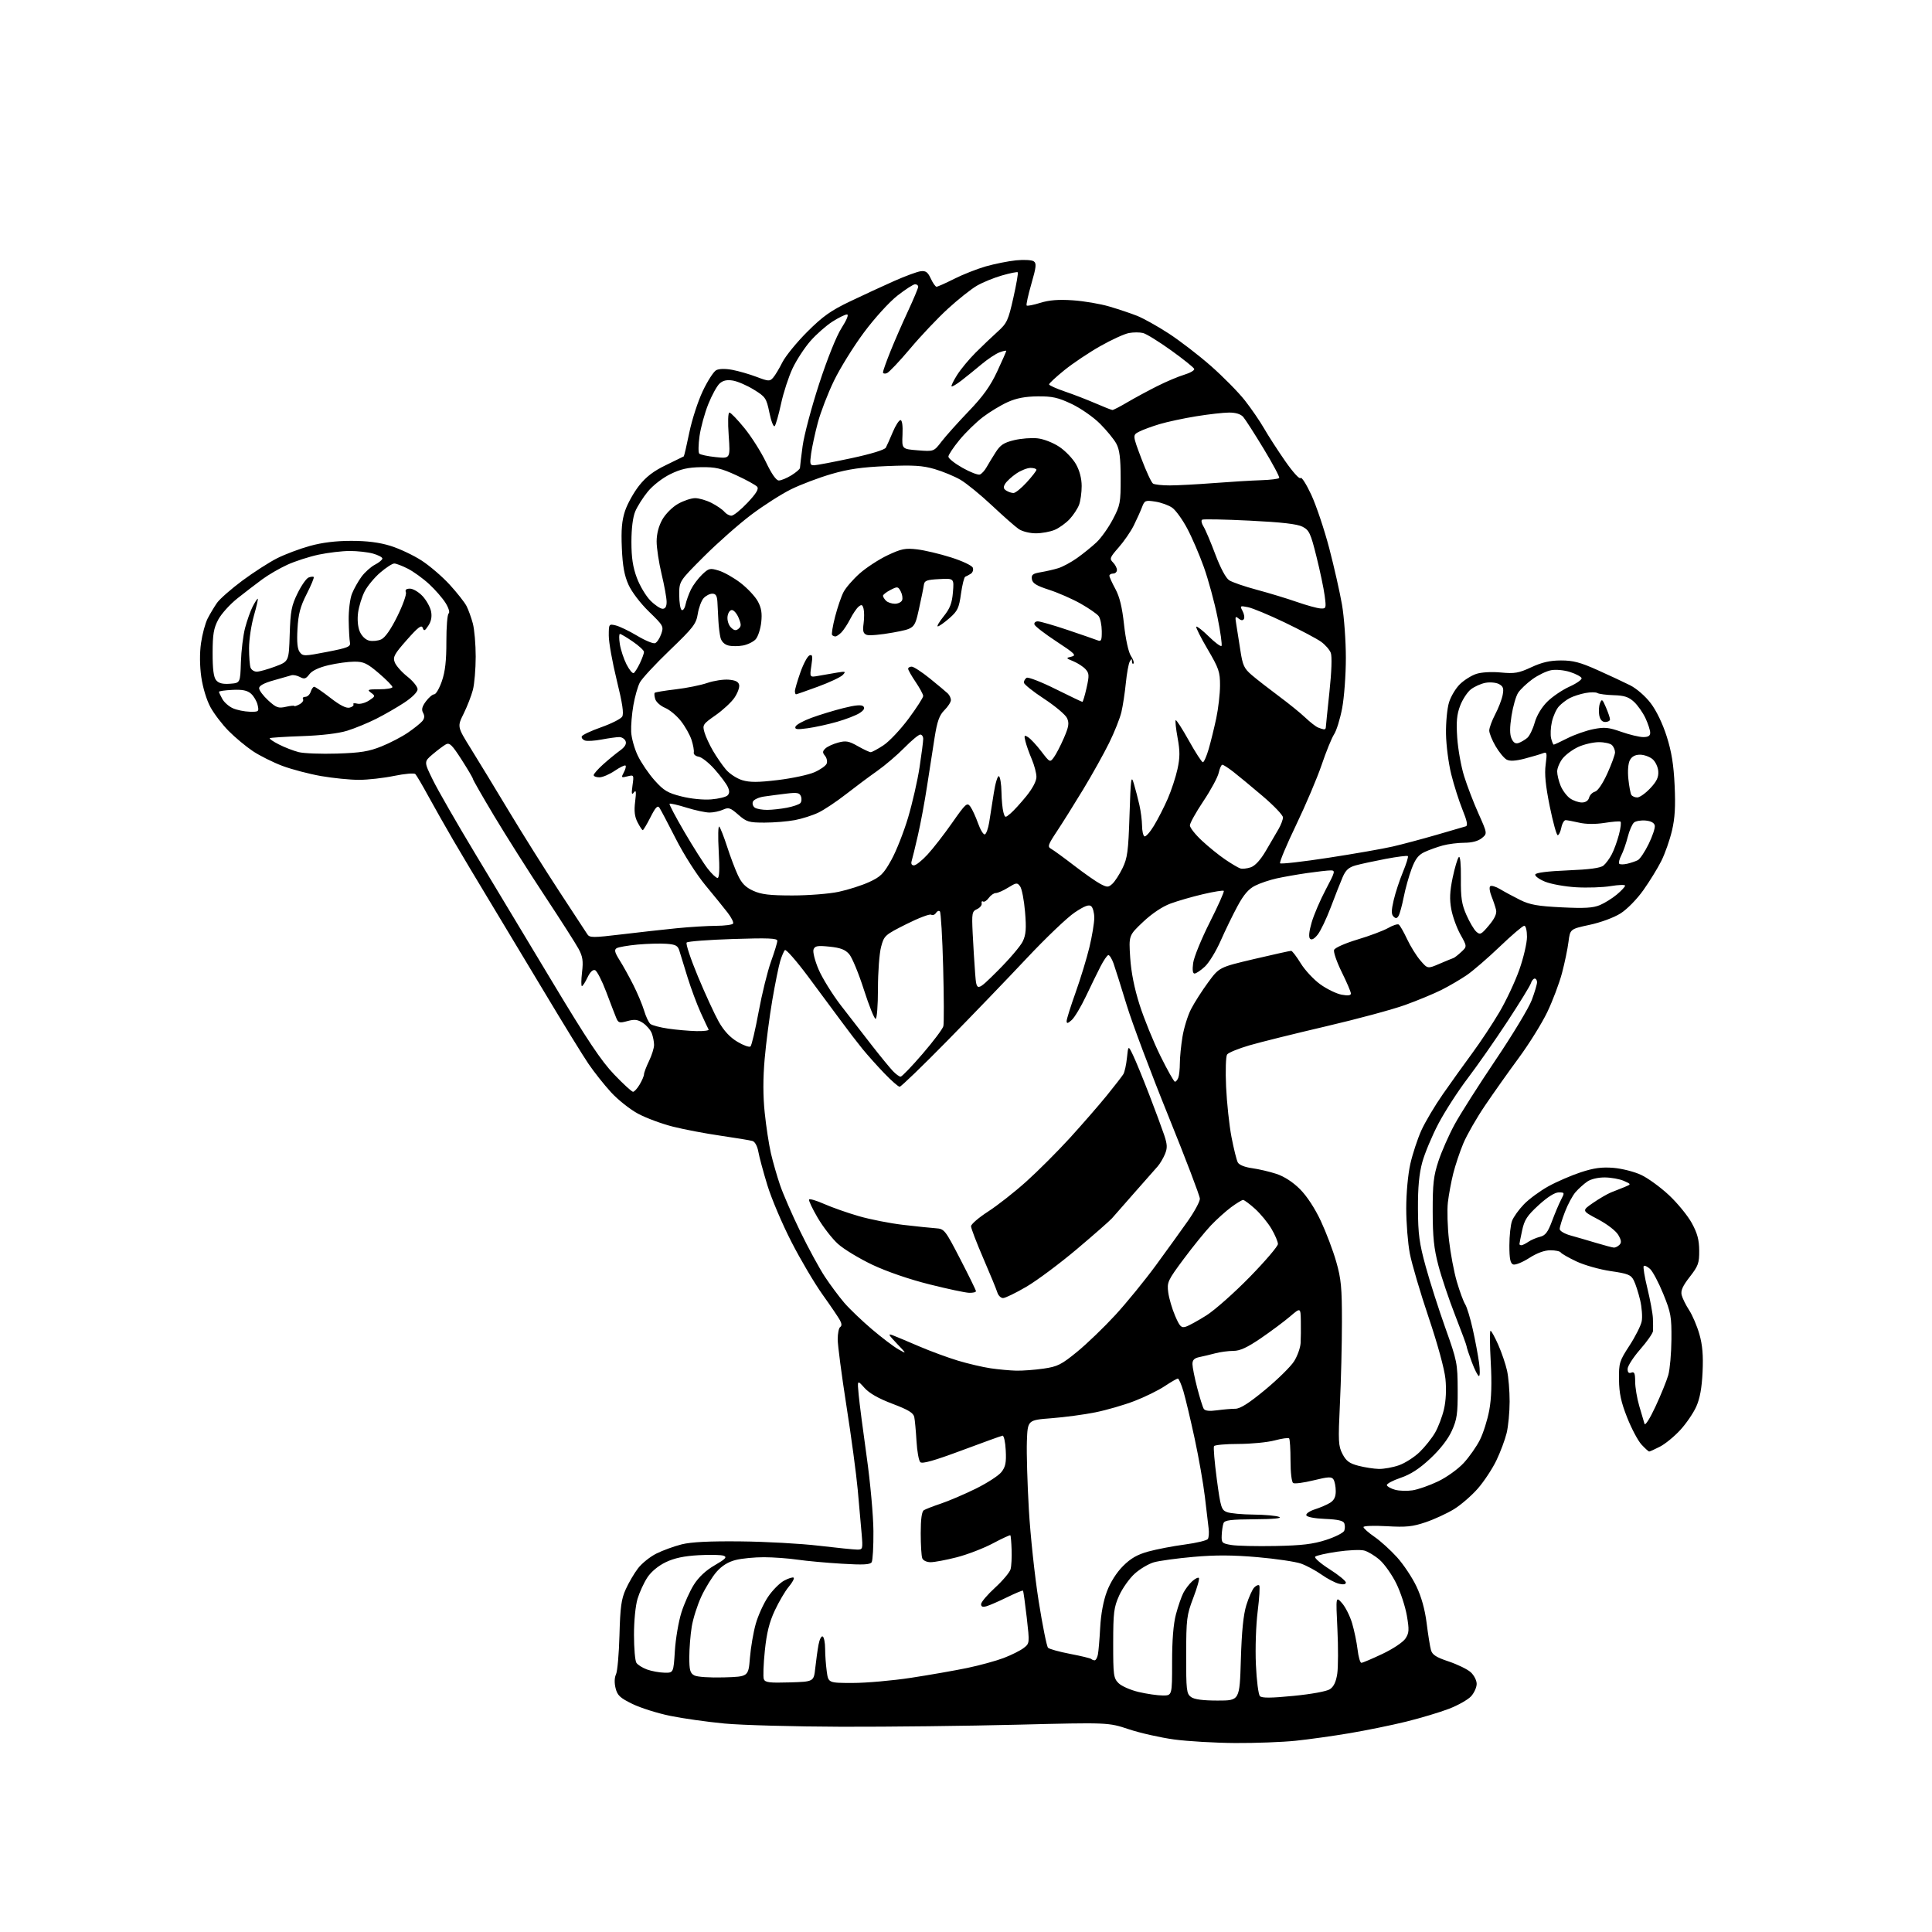<?xml version="1.0" encoding="UTF-8" standalone="no"?>
<svg 
  version="1.1" 
  xmlns="http://www.w3.org/2000/svg" 
  xmlns:xlink="http://www.w3.org/1999/xlink" 
  xmlns:svg="http://www.w3.org/2000/svg"
  xmlns:rdf="http://www.w3.org/1999/02/22-rdf-syntax-ns#"
  xmlns:cc="http://creativecommons.org/ns#"
  xmlns:dc="http://purl.org/dc/elements/1.1/"
  viewBox="0 0 768 768"
  width="768"
  height="768"
>
<style>svg {background-color: white; }</style>"
<path stroke="none" fill="black" fill-rule="evenodd" d="M491.00,692.88C483.02,692.83 472.08,692.19 466.68,691.46C461.28,690.72 453.19,688.90 448.71,687.40C440.55,684.69 440.55,684.69 404.53,685.59C384.71,686.09 353.20,686.46 334.50,686.41C315.80,686.35 294.88,685.78 288.00,685.13C281.12,684.48 271.41,683.11 266.41,682.08C261.40,681.06 254.66,678.93 251.43,677.36C246.47,674.95 245.42,673.96 244.70,671.07C244.18,668.97 244.25,666.85 244.87,665.57C245.43,664.43 246.05,657.42 246.25,650.00C246.54,638.88 246.98,635.66 248.74,631.77C249.91,629.16 252.10,625.42 253.61,623.45C255.11,621.47 258.40,618.83 260.92,617.57C263.44,616.31 267.98,614.66 271.00,613.90C274.81,612.96 282.03,612.59 294.50,612.73C304.40,612.83 318.35,613.60 325.50,614.45C332.65,615.29 339.53,615.99 340.78,615.99C342.96,616.00 343.03,615.75 342.52,609.75C342.23,606.31 341.52,598.40 340.96,592.18C340.39,585.95 338.37,570.92 336.46,558.78C334.56,546.63 333.00,534.77 333.00,532.41C333.00,530.05 333.45,527.84 334.00,527.50C334.66,527.09 334.63,526.19 333.91,524.84C333.31,523.72 330.20,519.13 327.00,514.65C323.80,510.17 318.21,500.71 314.59,493.64C310.96,486.57 306.66,476.44 305.04,471.14C303.42,465.84 301.80,459.83 301.44,457.78C301.06,455.62 300.10,453.86 299.15,453.57C298.24,453.29 292.55,452.35 286.50,451.47C280.45,450.60 271.90,448.97 267.50,447.86C263.10,446.75 256.89,444.45 253.70,442.75C250.51,441.05 245.64,437.20 242.88,434.18C240.12,431.16 236.09,426.07 233.92,422.87C231.74,419.68 223.96,407.03 216.63,394.78C209.29,382.53 199.34,365.98 194.51,358.00C189.68,350.02 183.24,339.23 180.19,334.00C177.14,328.77 172.69,320.91 170.29,316.52C167.90,312.13 165.56,308.16 165.10,307.70C164.64,307.24 160.85,307.57 156.67,308.43C152.50,309.29 146.20,310.00 142.67,310.00C139.15,310.00 132.39,309.32 127.65,308.50C122.91,307.67 115.99,305.85 112.27,304.46C108.55,303.06 103.25,300.42 100.50,298.58C97.75,296.74 93.42,293.13 90.88,290.56C88.34,287.99 85.08,283.73 83.65,281.09C82.13,278.30 80.61,273.30 80.02,269.15C79.38,264.65 79.34,259.64 79.91,255.63C80.41,252.13 81.59,247.74 82.54,245.88C83.49,244.02 85.18,241.21 86.28,239.63C87.39,238.06 91.93,234.08 96.36,230.79C100.79,227.51 106.99,223.52 110.13,221.93C113.27,220.35 119.13,218.14 123.15,217.03C128.04,215.67 133.49,215.00 139.62,215.00C145.94,215.00 150.79,215.62 155.22,216.99C158.75,218.08 164.31,220.70 167.57,222.81C170.83,224.92 175.88,229.26 178.79,232.45C181.69,235.63 184.68,239.42 185.43,240.87C186.18,242.32 187.31,245.44 187.95,247.81C188.59,250.18 189.10,256.14 189.10,261.05C189.09,265.97 188.59,271.90 187.98,274.24C187.37,276.58 185.72,280.83 184.31,283.68C181.74,288.87 181.74,288.87 187.22,297.68C190.23,302.53 197.03,313.70 202.32,322.50C207.61,331.30 216.56,345.56 222.22,354.20C227.87,362.83 232.95,370.58 233.50,371.42C234.39,372.78 235.82,372.78 247.00,371.44C253.88,370.61 263.77,369.51 269.00,368.99C274.23,368.47 281.29,368.04 284.69,368.03C288.10,368.01 291.12,367.61 291.41,367.14C291.71,366.67 290.72,364.69 289.22,362.76C287.72,360.82 283.74,355.91 280.37,351.85C276.92,347.68 271.81,339.67 268.67,333.48C265.60,327.44 262.66,321.87 262.14,321.10C261.41,320.02 260.57,320.91 258.58,324.85C257.14,327.68 255.76,330.00 255.51,330.00C255.26,330.00 254.33,328.60 253.45,326.90C252.27,324.62 252.01,322.42 252.48,318.65C252.97,314.69 252.85,313.85 251.98,315.00C251.09,316.17 250.97,315.55 251.43,312.23C252.02,308.02 251.99,307.96 249.41,308.61C246.95,309.23 246.86,309.13 247.97,307.05C248.63,305.83 248.94,304.60 248.66,304.33C248.38,304.05 246.44,304.99 244.35,306.41C242.25,307.83 239.52,309.00 238.27,309.00C237.02,309.00 236.00,308.60 236.00,308.12C236.00,307.63 237.69,305.72 239.75,303.86C241.81,302.01 244.81,299.55 246.41,298.39C248.38,296.97 249.12,295.76 248.69,294.64C248.35,293.74 247.21,293.00 246.17,293.00C245.13,293.00 241.97,293.44 239.15,293.97C236.33,294.51 233.32,294.68 232.47,294.35C231.61,294.02 231.07,293.29 231.26,292.73C231.45,292.16 234.91,290.53 238.96,289.10C243.01,287.67 246.77,285.77 247.32,284.88C248.05,283.71 247.44,279.63 245.16,270.36C243.42,263.27 242.00,255.33 242.00,252.71C242.00,248.04 242.04,247.97 244.75,248.61C246.26,248.97 250.10,250.82 253.28,252.72C256.47,254.63 259.67,255.96 260.41,255.67C261.15,255.39 262.24,253.75 262.84,252.03C263.89,249.02 263.72,248.70 258.00,243.16C254.59,239.85 251.12,235.30 249.84,232.45C248.19,228.78 247.50,225.00 247.19,217.85C246.88,210.54 247.19,206.95 248.47,203.08C249.41,200.26 251.92,195.76 254.04,193.06C256.84,189.52 259.79,187.26 264.71,184.89C268.44,183.09 271.64,181.53 271.81,181.42C271.97,181.31 272.96,177.07 274.00,171.99C275.04,166.91 277.45,159.47 279.36,155.46C281.26,151.45 283.66,147.72 284.68,147.17C285.83,146.55 288.28,146.50 291.09,147.02C293.60,147.49 297.95,148.75 300.77,149.82C305.51,151.62 306.01,151.64 307.33,150.13C308.12,149.24 309.78,146.47 311.02,144.00C312.27,141.53 316.71,136.08 320.89,131.90C327.10,125.71 330.25,123.47 338.00,119.77C343.23,117.27 351.10,113.63 355.50,111.68C359.90,109.73 364.62,107.99 366.00,107.82C367.99,107.57 368.81,108.16 370.00,110.73C370.82,112.50 371.85,113.97 372.28,113.98C372.71,113.99 375.86,112.59 379.28,110.86C382.70,109.13 388.37,106.90 391.87,105.89C395.38,104.89 400.78,103.81 403.87,103.49C406.97,103.17 410.13,103.34 410.90,103.86C412.09,104.66 411.94,106.07 409.97,112.89C408.69,117.33 407.85,121.18 408.11,121.45C408.38,121.71 410.82,121.23 413.55,120.38C417.09,119.28 420.77,118.99 426.50,119.38C430.90,119.68 437.43,120.79 441.00,121.85C444.57,122.90 449.52,124.56 452.00,125.54C454.48,126.52 460.10,129.65 464.50,132.51C468.90,135.36 476.48,141.19 481.34,145.46C486.20,149.74 492.28,155.90 494.84,159.16C497.40,162.42 500.85,167.44 502.50,170.32C504.15,173.20 507.93,179.05 510.91,183.33C513.95,187.70 516.61,190.63 516.99,190.02C517.36,189.43 519.28,192.44 521.27,196.72C523.25,201.00 526.46,210.57 528.41,218.00C530.35,225.43 532.62,235.50 533.47,240.38C534.31,245.27 535.00,254.79 535.00,261.54C535.00,268.30 534.33,277.30 533.52,281.56C532.71,285.81 531.27,290.46 530.32,291.89C529.38,293.33 527.16,298.77 525.39,304.00C523.62,309.23 519.03,320.02 515.20,328.00C511.36,335.98 508.51,342.80 508.86,343.17C509.21,343.53 517.88,342.55 528.12,340.97C538.35,339.40 549.83,337.39 553.62,336.51C557.40,335.64 565.23,333.55 571.00,331.88C576.77,330.21 582.04,328.68 582.70,328.47C583.55,328.21 583.16,326.27 581.37,321.88C579.99,318.47 577.97,312.14 576.90,307.83C575.82,303.52 574.88,296.28 574.81,291.74C574.73,287.21 575.27,281.56 576.01,279.20C576.74,276.83 578.69,273.58 580.34,271.97C581.99,270.36 584.90,268.53 586.83,267.89C588.89,267.21 592.89,266.98 596.63,267.33C602.10,267.84 603.70,267.57 608.72,265.24C612.94,263.28 616.11,262.55 620.50,262.54C625.31,262.53 628.19,263.29 635.00,266.34C639.67,268.43 645.52,271.16 648.00,272.41C650.58,273.71 654.08,276.76 656.19,279.54C658.43,282.47 660.93,287.66 662.52,292.67C664.47,298.76 665.30,303.93 665.69,312.23C666.08,320.60 665.81,325.24 664.62,330.26C663.74,333.98 661.84,339.38 660.39,342.26C658.95,345.14 655.74,350.36 653.26,353.85C650.71,357.45 646.79,361.45 644.20,363.09C641.58,364.75 636.34,366.69 631.89,367.64C624.15,369.31 624.15,369.31 623.50,374.40C623.15,377.21 621.98,382.82 620.90,386.88C619.82,390.93 617.18,397.91 615.04,402.38C612.89,406.84 607.81,415.00 603.76,420.50C599.70,426.00 593.65,434.55 590.30,439.50C586.95,444.45 583.08,451.20 581.70,454.50C580.31,457.80 578.51,463.20 577.68,466.50C576.86,469.80 575.90,474.98 575.55,478.00C575.21,481.02 575.40,487.77 576.00,493.00C576.59,498.23 577.99,505.65 579.12,509.50C580.25,513.35 581.74,517.40 582.44,518.50C583.13,519.60 584.49,524.08 585.46,528.46C586.44,532.83 587.55,538.80 587.95,541.71C588.34,544.62 588.32,547.00 587.90,547.00C587.49,547.00 586.21,544.51 585.07,541.46C583.93,538.42 583.00,535.60 583.00,535.20C583.00,534.81 580.98,529.33 578.51,523.03C576.04,516.73 573.01,507.73 571.78,503.04C570.01,496.32 569.53,491.73 569.52,481.50C569.50,470.55 569.87,467.40 571.82,461.50C573.10,457.65 575.98,451.12 578.22,447.00C580.46,442.88 587.81,431.32 594.55,421.32C601.29,411.32 607.75,400.62 608.90,397.53C610.06,394.45 611.00,391.27 611.00,390.46C611.00,389.66 610.58,389.00 610.07,389.00C609.55,389.00 608.87,389.85 608.54,390.89C608.21,391.92 603.99,398.79 599.16,406.14C594.33,413.49 587.24,423.64 583.40,428.69C579.56,433.75 574.33,441.85 571.79,446.69C569.24,451.54 566.36,458.43 565.38,462.00C564.12,466.63 563.62,471.96 563.66,480.50C563.71,490.65 564.19,494.20 566.75,503.50C568.41,509.55 571.94,520.58 574.59,528.00C579.21,540.96 579.41,541.94 579.45,552.50C579.49,562.00 579.18,564.22 577.13,568.75C575.62,572.09 572.51,576.10 568.59,579.77C564.21,583.87 560.78,586.09 556.70,587.48C553.55,588.55 551.12,589.87 551.30,590.41C551.48,590.95 552.95,591.76 554.57,592.21C556.18,592.66 559.30,592.76 561.50,592.43C563.70,592.09 568.27,590.50 571.66,588.87C575.09,587.23 579.60,583.99 581.85,581.55C584.06,579.15 586.97,575.00 588.30,572.34C589.63,569.68 591.30,564.40 592.00,560.62C592.88,555.88 593.06,549.88 592.59,541.37C592.21,534.56 592.17,529.00 592.51,529.00C592.84,529.00 594.21,531.49 595.56,534.54C596.91,537.58 598.48,542.20 599.06,544.79C599.65,547.38 600.11,552.93 600.10,557.13C600.10,561.33 599.56,566.96 598.92,569.63C598.27,572.31 596.43,577.23 594.82,580.58C593.21,583.92 589.89,588.94 587.44,591.74C584.99,594.54 580.74,598.22 578.00,599.91C575.26,601.59 570.20,603.93 566.75,605.10C561.51,606.88 559.00,607.14 551.25,606.69C546.16,606.40 542.00,606.55 542.00,607.03C542.00,607.51 543.97,609.26 546.37,610.91C548.77,612.56 552.82,616.24 555.37,619.07C557.92,621.90 561.37,627.08 563.03,630.57C565.03,634.75 566.42,639.75 567.11,645.21C567.68,649.77 568.45,654.59 568.83,655.92C569.35,657.80 570.90,658.80 575.85,660.45C579.34,661.62 583.28,663.53 584.60,664.71C585.93,665.90 587.00,667.97 587.00,669.37C587.00,670.75 585.99,672.99 584.75,674.33C583.51,675.67 579.58,677.89 576.00,679.27C572.42,680.65 564.77,682.94 559.00,684.37C553.23,685.79 543.10,687.86 536.50,688.97C529.90,690.09 520.23,691.44 515.00,691.98C509.77,692.52 498.98,692.93 491.00,692.88zM484.07,676.00C492.77,676.00 492.77,676.00 493.26,659.75C493.60,648.41 494.26,641.84 495.46,638.00C496.40,634.98 497.80,631.85 498.56,631.06C499.33,630.27 500.23,629.89 500.56,630.23C500.89,630.56 500.62,635.19 499.95,640.51C499.26,645.94 498.95,655.22 499.24,661.67C499.51,667.98 500.24,673.64 500.84,674.24C501.64,675.04 505.28,675.02 514.19,674.14C521.29,673.45 527.37,672.34 528.65,671.49C530.18,670.49 531.09,668.58 531.58,665.34C531.96,662.76 531.99,654.76 531.64,647.57C531.00,634.50 531.00,634.50 533.47,637.27C534.82,638.79 536.63,642.39 537.49,645.27C538.34,648.14 539.32,652.86 539.66,655.75C540.00,658.64 540.68,661.00 541.17,661.00C541.66,661.00 545.42,659.40 549.54,657.45C553.74,655.46 557.75,652.78 558.69,651.34C560.15,649.12 560.22,647.92 559.25,642.25C558.63,638.65 556.74,632.88 555.04,629.44C553.35,625.99 550.38,621.79 548.46,620.10C546.54,618.41 543.74,616.72 542.24,616.35C540.74,615.97 535.94,616.18 531.57,616.82C527.20,617.46 523.25,618.35 522.80,618.80C522.35,619.25 524.91,621.49 528.49,623.77C532.07,626.05 535.00,628.44 535.00,629.07C535.00,629.81 534.04,629.99 532.25,629.56C530.74,629.19 527.61,627.56 525.30,625.92C522.99,624.28 519.32,622.32 517.15,621.55C514.98,620.79 507.17,619.63 499.80,618.99C490.01,618.14 483.18,618.11 474.45,618.88C467.88,619.46 460.78,620.43 458.68,621.04C456.58,621.64 453.14,623.68 451.05,625.57C448.95,627.47 446.18,631.38 444.88,634.26C442.78,638.94 442.52,640.97 442.51,653.22C442.50,665.90 442.66,667.10 444.63,669.07C445.80,670.25 449.40,671.83 452.63,672.59C455.86,673.35 460.17,673.98 462.22,673.98C465.93,674.00 465.93,674.00 465.93,660.75C465.92,651.99 466.44,645.53 467.46,641.70C468.31,638.51 469.63,634.68 470.40,633.20C471.17,631.71 472.74,629.64 473.90,628.59C475.06,627.54 476.27,626.94 476.58,627.25C476.90,627.57 475.89,631.13 474.35,635.16C471.73,642.03 471.55,643.48 471.52,657.83C471.50,671.87 471.66,673.28 473.44,674.58C474.76,675.55 478.15,676.00 484.07,676.00zM313.87,668.78C323.50,668.50 323.50,668.50 324.09,663.00C324.42,659.98 325.00,655.80 325.39,653.72C325.78,651.64 326.53,650.21 327.05,650.53C327.57,650.85 328.00,653.05 328.00,655.42C328.00,657.79 328.29,661.81 328.64,664.36C329.27,669.00 329.27,669.00 338.99,669.00C344.34,669.00 354.74,668.08 362.10,666.96C369.47,665.83 379.55,664.07 384.50,663.04C389.45,662.01 395.98,660.22 399.00,659.07C402.02,657.92 405.58,656.14 406.91,655.12C409.31,653.26 409.31,653.26 408.14,642.94C407.49,637.27 406.82,632.49 406.65,632.31C406.47,632.14 403.67,633.30 400.41,634.90C397.16,636.49 393.49,638.10 392.25,638.47C390.64,638.95 390.00,638.72 390.00,637.67C390.00,636.86 392.50,633.92 395.55,631.13C398.61,628.33 401.38,625.03 401.72,623.78C402.06,622.52 402.24,619.05 402.13,616.05C402.03,613.05 401.80,610.46 401.63,610.30C401.46,610.13 398.31,611.59 394.62,613.55C390.93,615.50 384.49,617.98 380.30,619.05C376.11,620.12 371.45,621.00 369.95,621.00C368.38,621.00 366.96,620.33 366.61,619.42C366.27,618.55 366.00,614.07 366.00,609.48C366.00,603.88 366.41,600.86 367.25,600.33C367.94,599.90 370.98,598.72 374.00,597.71C377.02,596.71 383.22,594.06 387.77,591.83C392.31,589.60 396.95,586.61 398.07,585.18C399.71,583.10 400.05,581.42 399.80,576.55C399.64,573.21 399.05,570.59 398.50,570.70C397.95,570.81 390.61,573.46 382.20,576.60C371.27,580.67 366.59,581.99 365.82,581.22C365.23,580.63 364.55,576.85 364.32,572.82C364.08,568.79 363.69,564.52 363.44,563.32C363.10,561.64 361.11,560.43 354.75,558.02C349.23,555.94 345.55,553.84 343.64,551.70C340.77,548.50 340.77,548.50 341.34,554.50C341.65,557.80 343.08,568.83 344.51,579.00C345.95,589.17 347.16,602.50 347.20,608.62C347.25,614.73 346.93,620.30 346.50,621.00C345.90,621.98 343.10,622.12 334.61,621.60C328.50,621.24 320.57,620.51 317.00,619.99C313.43,619.47 307.44,619.03 303.69,619.02C299.95,619.01 294.89,619.50 292.44,620.12C289.45,620.87 286.97,622.41 284.85,624.82C283.12,626.79 280.41,631.18 278.82,634.57C277.24,637.95 275.51,643.38 274.98,646.61C274.45,649.85 274.01,655.30 274.01,658.71C274.00,663.91 274.33,665.11 276.00,666.00C277.15,666.62 282.15,666.95 287.75,666.79C297.50,666.50 297.50,666.50 298.11,658.98C298.45,654.85 299.49,648.77 300.43,645.48C301.36,642.19 303.55,637.38 305.30,634.78C307.04,632.19 309.92,629.28 311.69,628.33C313.47,627.37 315.18,626.85 315.50,627.17C315.82,627.49 314.94,629.11 313.53,630.78C312.13,632.44 309.65,636.67 308.01,640.16C305.81,644.86 304.77,649.06 304.03,656.21C303.48,661.54 303.30,666.61 303.63,667.49C304.14,668.81 305.83,669.02 313.87,668.78zM264.11,664.92C267.72,665.00 267.72,665.00 268.27,656.25C268.57,651.44 269.74,644.58 270.87,641.00C272.00,637.42 274.24,632.43 275.85,629.90C277.75,626.90 280.63,624.22 284.12,622.21C288.39,619.74 289.11,618.98 287.69,618.44C286.72,618.06 282.22,617.96 277.71,618.22C271.94,618.54 268.07,619.36 264.66,620.99C261.70,622.41 258.87,624.75 257.35,627.05C255.98,629.12 254.22,632.95 253.43,635.56C252.61,638.28 252.01,644.42 252.02,649.91C252.02,655.18 252.45,660.17 252.97,660.98C253.48,661.79 255.39,662.99 257.20,663.65C259.02,664.31 262.13,664.88 264.11,664.92zM435.15,660.00C435.60,660.00 436.17,658.99 436.42,657.75C436.68,656.51 437.09,651.67 437.34,647.00C437.63,641.60 438.61,636.34 440.03,632.59C441.40,628.97 443.86,625.08 446.41,622.54C449.49,619.45 452.10,617.96 456.53,616.74C459.81,615.84 466.32,614.59 470.99,613.97C475.66,613.35 479.78,612.35 480.15,611.76C480.52,611.16 480.66,609.28 480.45,607.59C480.25,605.89 479.58,600.23 478.96,595.00C478.34,589.77 476.51,579.33 474.88,571.79C473.25,564.25 471.24,555.81 470.42,553.04C469.60,550.27 468.60,548.00 468.21,548.00C467.82,548.01 465.48,549.36 463.00,551.01C460.52,552.67 455.12,555.32 451.00,556.91C446.88,558.50 439.88,560.53 435.46,561.42C431.04,562.32 423.16,563.37 417.96,563.77C408.50,564.50 408.50,564.50 408.20,573.00C408.04,577.67 408.39,589.87 408.99,600.10C409.58,610.32 411.33,626.65 412.87,636.38C414.41,646.11 416.09,654.49 416.61,655.01C417.12,655.52 421.09,656.62 425.42,657.45C429.75,658.28 433.53,659.19 433.81,659.48C434.10,659.77 434.70,660.00 435.15,660.00zM507.00,614.56C517.56,614.35 521.95,613.82 527.15,612.14C530.80,610.95 534.05,609.31 534.36,608.49C534.68,607.67 534.69,606.34 534.38,605.54C533.98,604.50 531.82,604.00 526.74,603.79C522.51,603.62 519.51,603.03 519.28,602.34C519.07,601.71 520.61,600.65 522.70,599.98C524.79,599.32 527.51,598.14 528.75,597.37C530.33,596.37 531.00,595.00 530.98,592.73C530.98,590.95 530.57,588.88 530.09,588.12C529.35,586.95 528.12,587.00 522.16,588.46C518.29,589.41 514.64,589.89 514.06,589.53C513.45,589.16 513.00,585.34 513.00,580.61C513.00,576.06 512.75,572.08 512.44,571.77C512.13,571.46 509.54,571.83 506.69,572.59C503.84,573.35 497.36,573.98 492.31,573.99C487.25,573.99 482.88,574.39 482.59,574.86C482.30,575.33 482.80,581.22 483.69,587.94C485.20,599.23 485.52,600.25 487.73,601.09C489.05,601.59 493.81,602.03 498.32,602.07C502.82,602.11 507.40,602.53 508.50,603.00C509.78,603.55 506.23,603.88 498.72,603.93C489.27,603.99 486.82,604.29 486.37,605.48C486.05,606.30 485.73,608.44 485.65,610.23C485.51,613.30 485.74,613.54 489.50,614.16C491.70,614.53 499.57,614.70 507.00,614.56zM548.12,583.92C550.12,583.96 553.72,583.31 556.12,582.46C558.53,581.61 562.22,579.25 564.33,577.21C566.44,575.17 569.20,571.70 570.47,569.50C571.74,567.30 573.33,563.09 574.01,560.14C574.79,556.80 575.00,552.27 574.59,548.14C574.19,544.19 571.47,534.25 567.89,523.65C564.58,513.83 561.22,502.43 560.43,498.31C559.64,494.19 559.00,486.11 559.00,480.36C559.00,474.34 559.69,466.84 560.62,462.70C561.51,458.74 563.48,452.76 564.98,449.41C566.49,446.06 570.36,439.54 573.59,434.91C576.81,430.29 582.08,422.94 585.29,418.58C588.50,414.23 593.33,406.93 596.02,402.37C598.71,397.81 602.28,390.21 603.96,385.46C605.63,380.72 607.00,374.85 607.00,372.42C607.00,369.92 606.53,368.00 605.92,368.00C605.32,368.00 600.94,371.74 596.17,376.31C591.40,380.87 585.48,385.99 583.00,387.67C580.52,389.35 576.06,391.97 573.07,393.47C570.08,394.98 563.56,397.69 558.57,399.49C553.58,401.29 539.42,405.11 527.10,407.98C514.78,410.86 501.10,414.25 496.70,415.53C492.31,416.81 488.30,418.45 487.79,419.18C487.28,419.91 487.10,425.66 487.39,432.00C487.68,438.32 488.64,447.31 489.53,451.96C490.43,456.62 491.55,461.17 492.04,462.07C492.57,463.07 494.80,463.97 497.71,464.37C500.34,464.73 504.71,465.75 507.41,466.64C510.50,467.66 513.97,469.91 516.76,472.71C519.48,475.42 522.69,480.32 525.04,485.34C527.15,489.85 529.91,497.13 531.16,501.52C533.12,508.34 533.45,511.82 533.44,525.50C533.44,534.30 533.08,548.92 532.64,558.00C531.92,572.98 532.01,574.82 533.67,578.00C535.12,580.78 536.42,581.74 540.00,582.67C542.48,583.31 546.13,583.88 548.12,583.92zM655.58,577.00C655.31,577.00 653.93,575.76 652.53,574.25C651.13,572.74 648.56,567.90 646.82,563.50C644.39,557.35 643.64,553.88 643.58,548.46C643.50,541.81 643.73,541.05 647.73,534.91C650.06,531.34 652.25,526.99 652.60,525.26C652.94,523.53 652.67,519.73 651.98,516.81C651.29,513.89 650.16,510.36 649.45,508.97C648.34,506.76 647.15,506.28 640.24,505.28C635.88,504.64 629.76,502.91 626.64,501.43C623.52,499.96 620.72,498.35 620.42,497.87C620.13,497.39 618.26,497.00 616.28,497.00C613.95,497.00 610.96,498.10 607.83,500.11C605.17,501.81 602.32,502.95 601.50,502.64C600.37,502.20 600.00,500.36 600.00,495.10C600.00,491.27 600.48,486.86 601.06,485.32C601.64,483.77 603.78,480.79 605.81,478.70C607.84,476.61 612.20,473.40 615.50,471.58C618.80,469.75 624.60,467.25 628.38,466.00C633.63,464.28 636.72,463.87 641.38,464.24C644.75,464.52 649.71,465.78 652.41,467.06C655.12,468.33 660.09,471.96 663.47,475.12C666.84,478.28 670.91,483.26 672.51,486.18C674.72,490.21 675.43,492.86 675.46,497.10C675.50,502.09 675.09,503.23 671.70,507.58C668.87,511.21 668.05,513.06 668.49,514.81C668.81,516.10 670.15,518.81 671.47,520.83C672.78,522.85 674.62,527.15 675.54,530.39C676.76,534.67 677.11,538.79 676.80,545.39C676.50,551.76 675.74,555.91 674.28,559.18C673.12,561.75 670.25,565.95 667.88,568.51C665.52,571.07 661.90,574.03 659.83,575.08C657.77,576.14 655.85,577.00 655.58,577.00zM658.09,559.11C660.24,554.50 662.52,548.87 663.17,546.61C663.81,544.35 664.37,538.00 664.42,532.50C664.49,523.37 664.21,521.79 661.17,514.33C659.34,509.84 656.98,505.38 655.92,504.42C654.86,503.46 653.73,502.94 653.41,503.26C653.09,503.58 653.75,507.59 654.87,512.17C655.99,516.75 656.97,522.08 657.05,524.00C657.13,525.92 657.16,528.22 657.10,529.09C657.05,529.97 654.75,533.26 652.00,536.40C649.25,539.55 647.00,543.04 647.00,544.17C647.00,545.58 647.47,546.03 648.50,545.64C649.68,545.18 650.00,545.93 650.00,549.19C650.00,551.47 650.73,555.84 651.63,558.91C652.52,561.99 653.47,565.17 653.72,566.00C653.99,566.85 655.89,563.85 658.09,559.11zM483.77,560.62C486.25,560.28 489.52,560.00 491.04,560.00C493.01,560.00 496.43,557.83 502.92,552.46C507.92,548.32 513.10,543.22 514.42,541.13C515.74,539.04 516.90,535.79 517.01,533.91C517.12,532.04 517.16,528.08 517.10,525.12C517.00,519.74 517.00,519.74 512.75,523.37C510.41,525.36 505.20,529.24 501.17,532.00C495.76,535.68 492.90,537.00 490.28,537.00C488.33,537.00 485.10,537.43 483.12,537.95C481.13,538.48 478.26,539.16 476.75,539.47C474.73,539.89 474.00,540.63 474.02,542.27C474.03,543.50 474.87,547.71 475.89,551.64C476.91,555.56 478.08,559.33 478.50,560.01C479.02,560.84 480.70,561.04 483.77,560.62zM404.00,544.86C406.48,544.91 411.34,544.55 414.81,544.05C420.40,543.24 421.90,542.49 428.18,537.35C432.07,534.17 438.91,527.58 443.38,522.72C447.85,517.86 455.10,508.96 459.50,502.96C463.90,496.95 469.64,488.99 472.25,485.28C474.86,481.56 476.99,477.61 476.97,476.51C476.96,475.40 471.29,460.55 464.39,443.50C457.48,426.45 450.04,406.65 447.86,399.50C445.68,392.35 443.34,384.93 442.66,383.00C441.97,381.07 441.03,379.58 440.56,379.67C440.09,379.76 438.70,381.79 437.48,384.17C436.25,386.55 433.64,391.90 431.67,396.06C429.69,400.22 427.16,404.45 426.04,405.46C424.50,406.86 424.00,406.97 424.00,405.90C424.00,405.13 425.61,400.00 427.58,394.50C429.54,389.00 432.01,380.90 433.07,376.50C434.12,372.10 434.99,366.87 434.99,364.87C435.00,362.88 434.44,360.78 433.75,360.22C432.85,359.47 431.02,360.17 427.19,362.74C424.27,364.69 415.72,372.85 408.19,380.87C400.66,388.89 386.43,403.68 376.56,413.73C366.69,423.78 358.17,432.00 357.63,432.00C357.10,432.00 354.37,429.62 351.58,426.71C348.78,423.81 344.85,419.41 342.83,416.94C340.82,414.47 337.03,409.54 334.42,405.97C331.81,402.41 325.86,394.40 321.22,388.17C316.57,381.94 312.42,377.21 312.00,377.67C311.58,378.13 310.75,380.07 310.16,382.00C309.56,383.93 308.15,390.88 307.02,397.46C305.89,404.04 304.52,414.59 303.97,420.89C303.29,428.61 303.29,435.58 303.98,442.26C304.54,447.71 305.65,454.99 306.45,458.45C307.25,461.90 308.89,467.60 310.09,471.11C311.29,474.63 314.89,482.90 318.10,489.50C321.31,496.10 325.71,504.20 327.89,507.50C330.07,510.80 333.55,515.47 335.62,517.89C337.69,520.30 342.63,525.02 346.59,528.39C350.54,531.75 355.29,535.35 357.14,536.39C360.50,538.28 360.50,538.28 356.50,534.08C353.07,530.47 352.86,530.01 355.00,530.84C356.38,531.37 361.10,533.36 365.50,535.25C369.90,537.13 376.78,539.67 380.79,540.88C384.80,542.09 390.65,543.46 393.79,543.92C396.93,544.38 401.52,544.80 404.00,544.86zM471.38,527.38C472.55,527.01 476.23,524.99 479.56,522.89C482.89,520.79 490.65,513.91 496.81,507.61C502.96,501.31 508.00,495.41 508.00,494.51C508.00,493.60 506.85,490.89 505.44,488.49C504.04,486.09 501.11,482.53 498.94,480.56C496.77,478.60 494.61,477.00 494.15,477.00C493.68,477.00 491.55,478.30 489.40,479.88C487.26,481.47 483.63,484.73 481.35,487.13C479.07,489.53 474.19,495.55 470.51,500.50C464.16,509.05 463.86,509.71 464.40,513.78C464.71,516.13 465.94,520.31 467.12,523.05C468.96,527.33 469.57,527.95 471.38,527.38zM398.73,516.00C397.85,516.00 396.83,514.99 396.45,513.75C396.07,512.51 393.57,506.42 390.88,500.21C388.20,494.00 386.00,488.26 386.00,487.45C386.00,486.65 389.04,484.03 392.75,481.63C396.46,479.24 403.28,473.89 407.90,469.74C412.52,465.60 420.34,457.78 425.29,452.36C430.23,446.93 436.83,439.35 439.96,435.50C443.08,431.65 446.05,427.82 446.55,427.00C447.05,426.18 447.70,423.25 447.98,420.50C448.50,415.50 448.50,415.50 450.42,419.50C451.48,421.70 454.34,428.68 456.78,435.00C459.22,441.32 461.91,448.59 462.77,451.16C464.05,454.99 464.10,456.34 463.08,458.80C462.40,460.44 461.09,462.64 460.17,463.68C459.25,464.72 455.14,469.38 451.04,474.03C446.94,478.69 442.89,483.30 442.04,484.28C441.19,485.25 434.92,490.76 428.10,496.52C421.29,502.27 412.25,509.01 408.02,511.49C403.79,513.97 399.61,516.00 398.73,516.00zM385.25,513.91C383.74,513.87 376.59,512.35 369.37,510.53C361.46,508.55 352.47,505.46 346.77,502.76C341.57,500.29 335.42,496.57 333.11,494.48C330.80,492.40 327.18,487.72 325.05,484.10C322.93,480.47 321.38,477.19 321.61,476.82C321.85,476.44 324.56,477.24 327.63,478.60C330.71,479.96 336.89,482.14 341.37,483.43C345.85,484.73 353.79,486.29 359.01,486.90C364.23,487.51 370.07,488.12 372.00,488.25C375.40,488.49 375.68,488.84 381.71,500.50C385.12,507.10 387.94,512.84 387.96,513.25C387.98,513.66 386.76,513.96 385.25,513.91zM641.55,495.94C642.13,495.97 643.12,495.48 643.76,494.84C644.64,493.96 644.52,493.00 643.26,490.86C642.31,489.26 638.82,486.58 635.17,484.66C628.75,481.27 628.75,481.27 633.30,478.14C635.80,476.42 639.01,474.56 640.42,474.00C641.84,473.45 644.24,472.49 645.75,471.88C648.50,470.75 648.50,470.75 645.50,469.42C643.85,468.69 640.46,468.07 637.97,468.05C635.29,468.02 632.44,468.69 630.97,469.69C629.61,470.63 627.52,472.50 626.33,473.86C625.13,475.22 623.22,478.77 622.08,481.76C620.93,484.74 620.00,487.79 620.00,488.55C620.00,489.31 621.89,490.44 624.25,491.10C626.59,491.74 631.20,493.09 634.50,494.08C637.80,495.07 640.97,495.91 641.55,495.94zM604.78,495.00C605.21,495.00 606.44,494.39 607.53,493.65C608.61,492.91 610.71,492.01 612.18,491.65C614.30,491.13 615.29,489.85 616.95,485.42C618.09,482.35 619.71,478.52 620.54,476.92C622.01,474.08 621.99,474.00 619.61,474.00C618.07,474.00 615.12,475.86 611.66,479.03C607.07,483.23 605.97,484.89 605.08,489.08C604.48,491.84 604.00,494.30 604.00,494.55C604.00,494.80 604.35,495.00 604.78,495.00zM251.64,434.00C252.15,434.00 253.34,432.69 254.28,431.10C255.23,429.50 256.00,427.68 256.00,427.05C256.00,426.42 256.90,424.04 258.00,421.76C259.10,419.49 260.00,416.61 260.00,415.38C260.00,414.14 259.59,412.05 259.09,410.74C258.59,409.43 257.00,407.58 255.57,406.63C253.47,405.26 252.24,405.12 249.42,405.89C246.27,406.76 245.80,406.64 244.98,404.68C244.48,403.48 242.68,398.83 241.00,394.34C239.31,389.86 237.31,385.95 236.55,385.66C235.68,385.32 234.56,386.40 233.54,388.56C232.64,390.45 231.64,392.00 231.32,392.00C230.99,392.00 231.02,389.52 231.37,386.48C231.90,382.02 231.64,380.25 230.02,377.23C228.92,375.18 222.81,365.62 216.46,356.00C210.10,346.38 201.10,332.15 196.45,324.39C191.80,316.62 188.00,309.99 188.00,309.65C188.00,309.30 185.97,305.85 183.49,301.98C179.71,296.09 178.69,295.10 177.24,295.90C176.28,296.43 173.93,298.20 172.00,299.83C168.50,302.80 168.50,302.80 172.12,310.15C174.11,314.19 181.57,327.18 188.69,339.00C195.81,350.82 209.70,373.93 219.57,390.34C233.47,413.47 238.98,421.73 244.11,427.09C247.74,430.89 251.13,434.00 251.64,434.00zM467.06,430.00C467.46,430.00 468.06,429.29 468.39,428.42C468.73,427.55 469.00,424.96 469.01,422.67C469.01,420.38 469.48,415.64 470.05,412.14C470.62,408.64 472.15,403.69 473.46,401.14C474.77,398.59 477.83,393.80 480.26,390.50C484.67,384.50 484.67,384.50 498.58,381.22C506.24,379.42 512.84,377.96 513.26,377.97C513.68,377.99 515.39,380.22 517.06,382.94C518.73,385.66 522.24,389.42 524.84,391.29C527.45,393.17 531.25,395.01 533.29,395.40C535.83,395.87 537.00,395.73 537.00,394.93C537.00,394.30 535.37,390.48 533.37,386.44C531.38,382.40 530.01,378.43 530.32,377.60C530.65,376.75 534.74,374.94 539.70,373.45C544.54,372.00 550.00,369.94 551.83,368.89C553.66,367.84 555.54,367.22 556.01,367.51C556.48,367.80 557.97,370.39 559.32,373.27C560.67,376.15 563.06,380.00 564.64,381.82C567.50,385.15 567.50,385.15 572.26,383.10C574.88,381.98 577.36,380.96 577.76,380.84C578.17,380.72 579.56,379.64 580.85,378.44C583.21,376.25 583.21,376.25 580.54,371.48C579.08,368.86 577.44,364.34 576.91,361.45C576.17,357.48 576.31,354.40 577.45,348.91C578.29,344.91 579.39,341.21 579.89,340.71C580.46,340.14 580.78,343.41 580.73,349.14C580.65,356.83 581.04,359.43 582.91,363.68C584.16,366.53 585.93,369.53 586.85,370.36C588.35,371.72 588.83,371.49 591.86,367.87C594.17,365.12 595.05,363.20 594.71,361.69C594.43,360.49 593.61,358.05 592.90,356.29C592.18,354.52 591.94,352.73 592.36,352.31C592.78,351.88 594.56,352.40 596.31,353.45C598.07,354.51 601.65,356.43 604.27,357.74C608.16,359.66 611.23,360.21 620.77,360.68C629.90,361.13 633.28,360.93 636.00,359.78C637.92,358.97 640.96,357.07 642.75,355.56C644.54,354.06 646.00,352.48 646.00,352.06C646.00,351.64 643.41,351.72 640.25,352.24C637.09,352.76 630.90,352.96 626.50,352.70C622.10,352.44 616.57,351.44 614.21,350.49C611.85,349.53 610.08,348.24 610.29,347.62C610.52,346.91 615.21,346.32 623.19,345.99C631.90,345.64 636.23,345.05 637.42,344.06C638.36,343.28 639.85,341.26 640.72,339.57C641.60,337.88 642.88,334.36 643.56,331.75C644.25,329.14 644.52,326.83 644.16,326.61C643.80,326.39 640.92,326.62 637.77,327.12C634.18,327.68 630.45,327.65 627.77,327.03C625.42,326.49 622.99,326.04 622.38,326.02C621.76,326.01 620.98,327.35 620.65,329.00C620.32,330.65 619.67,332.00 619.21,332.00C618.76,332.00 617.33,326.85 616.05,320.55C614.38,312.29 613.92,307.66 614.42,303.93C615.04,299.20 614.94,298.81 613.30,299.44C612.31,299.83 609.09,300.77 606.14,301.55C602.43,302.52 600.20,302.64 598.92,301.96C597.90,301.41 595.92,299.02 594.53,296.64C593.14,294.27 592.00,291.46 592.00,290.40C592.00,289.35 593.06,286.46 594.35,283.99C595.65,281.52 596.99,278.05 597.33,276.27C597.83,273.65 597.55,272.83 595.87,271.93C594.72,271.32 592.31,271.09 590.50,271.43C588.68,271.77 586.07,272.95 584.68,274.04C583.29,275.13 581.38,278.05 580.44,280.52C579.10,284.02 578.84,286.86 579.27,293.26C579.58,297.79 580.80,304.65 582.00,308.50C583.20,312.35 585.77,319.07 587.73,323.43C591.27,331.36 591.27,331.36 589.03,333.18C587.58,334.35 585.13,335.00 582.14,335.01C579.59,335.01 575.70,335.50 573.50,336.10C571.30,336.70 568.05,337.87 566.29,338.69C563.84,339.83 562.60,341.44 561.13,345.39C560.06,348.25 558.64,353.32 557.99,356.65C557.33,359.98 556.41,363.33 555.94,364.10C555.29,365.15 554.80,365.20 553.92,364.32C553.04,363.44 553.06,361.88 554.01,357.83C554.69,354.90 556.35,349.86 557.69,346.64C559.02,343.42 559.91,340.57 559.65,340.31C559.39,340.06 555.43,340.55 550.84,341.42C546.25,342.29 540.88,343.45 538.90,344.00C536.12,344.78 534.93,345.86 533.69,348.76C532.80,350.82 530.69,356.18 529.00,360.67C527.30,365.16 524.98,370.03 523.83,371.49C522.48,373.21 521.40,373.80 520.77,373.17C520.14,372.54 520.37,370.25 521.41,366.67C522.29,363.63 524.82,357.74 527.03,353.57C530.76,346.53 530.89,346.00 528.96,346.00C527.82,346.00 523.65,346.47 519.69,347.04C515.74,347.61 510.25,348.57 507.50,349.18C504.75,349.78 500.89,351.08 498.93,352.07C496.35,353.36 494.40,355.62 491.94,360.18C490.06,363.66 487.04,369.88 485.22,374.00C483.41,378.12 480.58,382.74 478.95,384.25C477.31,385.76 475.47,387.00 474.85,387.00C474.12,387.00 473.93,385.56 474.30,382.80C474.61,380.48 477.59,373.20 480.91,366.61C484.24,360.02 486.74,354.41 486.47,354.13C486.20,353.86 482.49,354.45 478.24,355.45C473.98,356.44 468.15,358.12 465.27,359.19C462.03,360.39 457.90,363.16 454.37,366.49C448.70,371.86 448.70,371.86 449.27,380.68C449.65,386.51 450.92,392.89 453.03,399.50C454.79,405.00 458.50,414.11 461.28,419.75C464.06,425.39 466.66,430.00 467.06,430.00zM358.00,428.00C358.51,428.00 362.43,423.93 366.71,418.95C371.00,413.98 374.73,409.01 375.00,407.92C375.27,406.83 375.24,396.28 374.92,384.47C374.61,372.67 374.02,362.69 373.62,362.29C373.22,361.89 372.52,362.17 372.06,362.91C371.60,363.65 370.74,363.96 370.16,363.60C369.57,363.23 365.12,364.93 360.28,367.36C351.72,371.66 351.44,371.91 350.24,376.41C349.56,378.95 349.00,386.42 349.00,393.01C349.00,399.82 348.59,405.00 348.06,405.00C347.54,405.00 345.44,399.76 343.39,393.36C341.34,386.95 338.72,380.63 337.58,379.31C336.00,377.48 334.13,376.76 329.77,376.31C324.97,375.82 323.94,376.00 323.39,377.42C323.03,378.36 323.92,381.87 325.39,385.34C326.85,388.76 330.84,395.22 334.27,399.68C337.70,404.14 343.27,411.33 346.65,415.65C350.02,419.97 353.75,424.51 354.93,425.75C356.11,426.99 357.49,428.00 358.00,428.00zM298.33,415.98C298.79,415.57 300.25,409.37 301.57,402.21C302.89,395.05 305.11,386.05 306.49,382.22C307.87,378.39 309.00,374.68 309.00,373.98C309.00,372.96 305.33,372.82 291.38,373.27C281.69,373.58 273.40,374.21 272.96,374.67C272.52,375.13 274.54,381.20 277.44,388.16C280.34,395.13 284.07,403.23 285.72,406.16C287.75,409.75 290.17,412.36 293.12,414.12C295.53,415.56 297.88,416.40 298.33,415.98zM276.81,409.88C279.73,409.95 281.92,409.66 281.68,409.25C281.44,408.84 280.02,405.80 278.52,402.50C277.02,399.20 274.68,392.90 273.31,388.50C271.94,384.10 270.49,379.38 270.08,378.00C269.46,375.90 268.64,375.45 264.92,375.17C262.49,374.99 257.33,375.13 253.45,375.48C249.57,375.84 245.82,376.49 245.11,376.93C244.10,377.56 244.36,378.61 246.28,381.66C247.64,383.81 250.11,388.26 251.76,391.54C253.42,394.82 255.35,399.42 256.05,401.76C256.75,404.11 257.87,406.48 258.54,407.03C259.21,407.59 262.40,408.43 265.63,408.90C268.86,409.37 273.89,409.81 276.81,409.88zM396.59,385.91C401.20,381.32 405.70,376.05 406.57,374.21C407.84,371.53 408.03,369.15 407.47,362.46C407.08,357.84 406.21,353.30 405.52,352.36C404.37,350.78 404.04,350.81 400.77,352.83C398.84,354.02 396.63,355.00 395.85,355.00C395.08,355.00 393.81,355.88 393.04,356.95C392.27,358.02 391.26,358.66 390.79,358.37C390.33,358.09 390.07,358.43 390.23,359.14C390.38,359.85 389.54,360.86 388.37,361.40C386.39,362.30 386.27,362.96 386.65,370.93C386.88,375.65 387.32,382.82 387.63,386.88C388.20,394.26 388.20,394.26 396.59,385.91zM315.00,355.96C321.32,355.96 329.58,355.31 333.33,354.52C337.09,353.72 342.56,351.98 345.48,350.64C350.07,348.54 351.26,347.36 354.32,341.85C356.27,338.36 359.26,330.77 360.98,325.00C362.69,319.23 364.75,310.23 365.54,305.00C366.34,299.77 366.99,294.71 366.99,293.75C367.00,292.79 366.47,292.00 365.83,292.00C365.18,292.00 362.33,294.36 359.50,297.25C356.66,300.14 351.78,304.30 348.65,306.50C345.52,308.70 339.93,312.87 336.23,315.76C332.53,318.65 327.62,321.92 325.33,323.02C323.04,324.12 318.82,325.47 315.95,326.01C313.08,326.55 307.65,327.00 303.90,327.00C297.67,327.00 296.76,326.72 293.49,323.86C290.34,321.09 289.62,320.85 287.41,321.86C286.03,322.49 283.62,323.00 282.04,323.00C280.47,323.00 276.34,322.12 272.88,321.04C269.42,319.96 266.40,319.27 266.16,319.50C265.93,319.74 268.59,324.78 272.06,330.71C275.54,336.65 279.68,343.19 281.28,345.25C282.87,347.31 284.65,349.00 285.23,349.00C285.96,349.00 286.11,345.60 285.70,338.35C285.37,332.49 285.47,328.10 285.92,328.60C286.38,329.09 287.77,332.65 289.02,336.50C290.26,340.35 292.19,345.47 293.31,347.87C294.83,351.15 296.36,352.71 299.42,354.10C302.63,355.56 305.94,355.96 315.00,355.96zM442.18,351.33C443.16,350.45 444.97,347.66 446.21,345.12C448.18,341.08 448.53,338.44 449.00,324.00C449.48,309.20 449.66,307.91 450.72,311.50C451.38,313.70 452.37,317.52 452.93,320.00C453.49,322.48 453.96,326.16 453.98,328.19C453.99,330.22 454.41,332.14 454.91,332.45C455.41,332.76 457.12,330.87 458.70,328.25C460.29,325.64 462.76,320.80 464.20,317.50C465.63,314.20 467.38,308.90 468.07,305.72C469.07,301.13 469.08,298.57 468.12,293.35C467.45,289.72 467.11,286.55 467.36,286.30C467.62,286.05 469.97,289.70 472.60,294.42C475.23,299.14 477.73,303.00 478.16,303.00C478.59,303.00 479.63,300.63 480.48,297.73C481.32,294.83 482.67,289.32 483.49,285.48C484.30,281.64 484.97,275.80 484.98,272.50C485.00,267.08 484.51,265.67 480.03,258.05C477.30,253.41 475.28,249.39 475.55,249.12C475.82,248.85 478.05,250.59 480.50,253.00C482.95,255.41 485.23,257.10 485.56,256.77C485.89,256.44 485.18,251.30 483.97,245.34C482.77,239.38 480.33,230.43 478.56,225.46C476.78,220.48 473.79,213.54 471.91,210.03C470.04,206.52 467.38,202.83 466.00,201.85C464.62,200.86 461.60,199.76 459.27,199.40C455.29,198.79 454.98,198.92 453.96,201.63C453.36,203.21 451.89,206.48 450.69,208.89C449.49,211.30 446.78,215.24 444.67,217.63C441.18,221.60 440.98,222.13 442.42,223.56C443.29,224.43 444.00,225.79 444.00,226.57C444.00,227.36 443.32,228.00 442.50,228.00C441.68,228.00 441.00,228.39 441.00,228.87C441.00,229.35 442.07,231.72 443.38,234.12C445.06,237.21 446.08,241.40 446.83,248.35C447.46,254.11 448.58,259.23 449.53,260.69C450.43,262.05 450.90,263.43 450.58,263.75C450.26,264.07 449.99,263.70 449.97,262.92C449.94,261.76 449.79,261.77 449.09,263.00C448.62,263.82 447.93,267.65 447.54,271.50C447.16,275.35 446.37,280.52 445.79,283.00C445.22,285.48 443.02,291.01 440.90,295.31C438.79,299.60 434.14,307.93 430.58,313.81C427.02,319.69 422.31,327.20 420.12,330.50C416.59,335.81 416.33,336.60 417.82,337.41C418.74,337.91 422.88,340.92 427.00,344.09C431.12,347.27 435.83,350.55 437.46,351.40C440.14,352.78 440.59,352.78 442.18,351.33zM497.20,344.77C498.94,344.17 501.08,341.83 503.20,338.21C505.01,335.12 507.29,331.22 508.25,329.56C509.21,327.89 510.00,325.81 510.00,324.93C510.00,324.04 506.34,320.21 501.87,316.41C497.40,312.61 492.14,308.26 490.19,306.75C488.24,305.24 486.31,304.00 485.90,304.00C485.49,304.00 484.84,305.45 484.45,307.22C484.06,308.98 481.33,314.04 478.37,318.46C475.42,322.87 473.00,327.21 473.00,328.10C473.00,329.00 475.14,331.72 477.75,334.15C480.36,336.59 484.52,339.96 487.00,341.64C489.48,343.33 492.18,344.93 493.00,345.20C493.82,345.47 495.71,345.28 497.20,344.77zM363.31,344.00C364.10,344.00 366.53,342.06 368.71,339.69C370.90,337.33 375.31,331.65 378.51,327.07C383.91,319.36 384.44,318.89 385.72,320.62C386.47,321.66 387.85,324.64 388.78,327.25C389.71,329.87 390.93,331.86 391.49,331.68C392.04,331.50 392.82,329.36 393.21,326.93C393.60,324.49 394.43,319.24 395.05,315.25C395.67,311.26 396.59,308.25 397.09,308.56C397.59,308.87 398.04,311.68 398.10,314.81C398.15,317.94 398.50,321.56 398.86,322.85C399.51,325.17 399.56,325.18 401.71,323.35C402.92,322.33 405.72,319.26 407.95,316.52C410.44,313.45 412.00,310.50 412.00,308.85C412.00,307.37 411.17,304.22 410.16,301.83C409.14,299.45 408.01,296.25 407.63,294.73C407.02,292.25 407.14,292.07 408.72,293.07C409.70,293.69 412.04,296.21 413.93,298.68C417.33,303.12 417.38,303.15 418.93,301.05C419.79,299.89 421.58,296.45 422.89,293.42C424.85,288.91 425.08,287.48 424.17,285.47C423.56,284.13 419.44,280.66 415.03,277.77C410.61,274.88 407.00,271.98 407.00,271.32C407.00,270.66 407.50,269.81 408.11,269.43C408.72,269.06 413.86,271.05 419.53,273.87C425.20,276.69 430.03,279.00 430.26,279.00C430.49,279.00 431.24,276.49 431.93,273.43C433.03,268.51 432.98,267.64 431.52,266.02C430.60,265.01 428.44,263.60 426.71,262.88C423.66,261.62 423.63,261.56 425.93,261.02C428.01,260.53 427.28,259.79 419.94,254.98C415.35,251.97 411.42,248.94 411.21,248.25C411.00,247.56 411.60,247.00 412.54,247.00C413.48,247.00 418.80,248.54 424.37,250.41C429.94,252.29 435.29,254.14 436.25,254.52C437.76,255.12 438.00,254.61 437.97,250.86C437.95,248.46 437.39,245.78 436.72,244.90C436.05,244.02 432.82,241.79 429.55,239.94C426.27,238.09 420.65,235.63 417.05,234.46C411.99,232.83 410.43,231.86 410.19,230.23C409.93,228.48 410.53,228.00 413.69,227.47C415.78,227.12 418.93,226.40 420.67,225.86C422.42,225.33 425.79,223.51 428.17,221.82C430.55,220.13 434.00,217.34 435.84,215.62C437.68,213.91 440.60,209.80 442.34,206.50C445.31,200.86 445.50,199.87 445.48,190.00C445.46,182.06 445.04,178.73 443.76,176.36C442.83,174.63 439.91,171.07 437.28,168.44C434.64,165.80 429.60,162.29 426.00,160.58C420.59,158.02 418.33,157.51 412.50,157.56C407.55,157.61 404.06,158.27 400.59,159.83C397.89,161.04 393.47,163.71 390.77,165.76C388.06,167.82 383.86,171.91 381.43,174.86C378.99,177.82 377.00,180.81 377.00,181.52C377.00,182.23 379.52,184.23 382.60,185.97C385.69,187.71 388.80,188.91 389.52,188.63C390.24,188.35 391.43,187.06 392.16,185.75C392.90,184.44 394.53,181.75 395.80,179.77C397.65,176.87 399.07,175.94 403.13,174.97C405.90,174.30 410.11,173.98 412.48,174.25C414.92,174.52 418.68,176.00 421.13,177.64C423.52,179.24 426.48,182.34 427.72,184.53C429.15,187.06 429.97,190.20 429.98,193.18C429.99,195.76 429.52,199.14 428.94,200.68C428.35,202.23 426.66,204.79 425.19,206.37C423.71,207.95 421.05,209.87 419.28,210.62C417.51,211.38 414.12,212.00 411.75,212.00C409.36,212.00 406.35,211.25 404.97,210.31C403.61,209.39 398.83,205.18 394.34,200.96C389.85,196.74 384.22,192.15 381.83,190.74C379.43,189.34 374.80,187.42 371.52,186.46C366.69,185.06 363.12,184.84 352.53,185.28C342.66,185.69 337.32,186.45 330.50,188.43C325.55,189.87 318.35,192.59 314.50,194.48C310.65,196.38 303.49,200.95 298.59,204.65C293.70,208.34 285.26,215.79 279.84,221.20C270.00,231.04 270.00,231.04 270.00,236.46C270.00,239.44 270.44,242.15 270.97,242.48C271.50,242.81 272.20,241.83 272.52,240.29C272.84,238.76 273.81,236.07 274.67,234.32C275.53,232.58 277.52,229.92 279.09,228.41C281.76,225.86 282.21,225.75 285.73,226.82C287.80,227.45 291.71,229.66 294.40,231.73C297.10,233.81 300.16,237.07 301.22,239.00C302.66,241.64 303.00,243.71 302.60,247.39C302.30,250.08 301.31,253.10 300.39,254.12C299.48,255.13 297.22,256.24 295.37,256.59C293.52,256.94 290.89,256.94 289.52,256.59C287.99,256.21 286.79,255.02 286.41,253.50C286.07,252.14 285.69,249.11 285.57,246.76C285.45,244.42 285.27,241.04 285.18,239.25C285.04,236.82 284.53,236.00 283.15,236.00C282.14,236.00 280.59,236.80 279.70,237.78C278.82,238.75 277.77,241.56 277.38,244.01C276.74,248.02 275.62,249.47 266.23,258.49C260.49,263.99 255.14,269.78 254.33,271.33C253.52,272.89 252.37,276.94 251.78,280.33C251.18,283.73 250.78,288.49 250.90,290.92C251.01,293.35 252.20,297.63 253.55,300.42C254.89,303.21 257.91,307.64 260.25,310.25C263.88,314.30 265.44,315.23 270.94,316.60C274.68,317.54 279.63,318.03 282.73,317.77C285.67,317.53 288.58,316.82 289.21,316.19C290.02,315.38 290.05,314.41 289.29,312.78C288.71,311.52 286.37,308.39 284.09,305.82C281.81,303.24 278.95,300.98 277.72,300.79C276.50,300.60 275.63,299.85 275.79,299.11C275.95,298.37 275.55,296.13 274.90,294.13C274.25,292.13 272.35,288.75 270.67,286.62C269.00,284.49 266.17,282.13 264.39,281.39C262.60,280.64 260.85,279.09 260.48,277.94C260.12,276.79 260.02,275.65 260.27,275.40C260.52,275.15 264.27,274.53 268.61,274.02C272.95,273.51 278.60,272.37 281.17,271.48C283.73,270.60 287.55,270.01 289.66,270.18C292.41,270.41 293.58,271.01 293.83,272.31C294.02,273.31 293.17,275.59 291.94,277.38C290.72,279.17 287.33,282.30 284.43,284.33C279.40,287.84 279.19,288.17 280.03,291.09C280.51,292.78 282.05,296.12 283.45,298.50C284.84,300.88 287.14,304.21 288.56,305.89C289.99,307.58 292.91,309.49 295.07,310.14C298.09,311.04 301.33,311.03 309.24,310.08C314.88,309.40 321.42,308.00 323.76,306.97C326.11,305.94 328.29,304.40 328.62,303.54C328.95,302.68 328.65,301.28 327.95,300.44C326.91,299.18 326.93,298.65 328.09,297.54C328.86,296.79 331.14,295.74 333.14,295.20C336.25,294.36 337.41,294.57 341.00,296.61C343.31,297.92 345.62,299.00 346.12,299.00C346.63,299.00 348.92,297.76 351.21,296.25C353.50,294.74 357.99,289.97 361.19,285.66C364.38,281.35 366.99,277.30 366.98,276.66C366.97,276.02 365.62,273.52 363.98,271.10C362.34,268.68 361.00,266.32 361.00,265.85C361.00,265.38 361.63,265.00 362.41,265.00C363.18,265.00 366.45,267.13 369.66,269.72C372.87,272.32 376.06,274.99 376.75,275.65C377.44,276.31 378.00,277.50 378.00,278.29C378.00,279.08 376.84,280.89 375.42,282.30C373.40,284.33 372.56,286.66 371.52,293.19C370.79,297.76 369.44,306.45 368.52,312.50C367.60,318.55 365.97,327.32 364.89,332.00C363.82,336.68 362.70,341.29 362.40,342.25C362.06,343.35 362.40,344.00 363.31,344.00zM646.90,343.34C648.33,343.00 650.20,342.37 651.05,341.93C651.91,341.50 653.85,338.61 655.36,335.51C656.88,332.41 657.98,329.12 657.80,328.19C657.60,327.09 656.32,326.39 654.18,326.18C652.36,326.01 650.27,326.36 649.55,326.96C648.82,327.57 647.70,330.14 647.06,332.68C646.42,335.22 645.26,338.53 644.49,340.02C643.71,341.52 643.35,343.02 643.69,343.36C644.02,343.69 645.47,343.68 646.90,343.34zM305.00,321.94C306.93,321.93 310.45,321.54 312.83,321.08C315.21,320.62 317.59,319.81 318.11,319.29C318.64,318.76 318.76,317.55 318.40,316.59C317.84,315.13 316.91,314.95 312.61,315.47C309.80,315.81 305.78,316.33 303.68,316.64C301.58,316.95 299.60,317.87 299.28,318.70C298.97,319.53 299.34,320.60 300.10,321.09C300.87,321.57 303.07,321.96 305.00,321.94zM628.82,319.00C630.31,319.00 631.37,318.29 631.69,317.09C631.96,316.04 633.02,314.97 634.03,314.70C635.14,314.41 637.11,311.50 638.94,307.47C640.62,303.76 642.00,299.98 642.00,299.06C642.00,298.15 641.46,296.86 640.80,296.20C640.14,295.54 637.78,295.01 635.55,295.02C633.32,295.03 629.66,295.88 627.42,296.90C625.18,297.92 622.37,299.99 621.17,301.51C619.98,303.03 619.00,305.35 619.00,306.67C619.00,307.99 619.63,310.57 620.39,312.40C621.16,314.24 622.84,316.47 624.12,317.37C625.40,318.27 627.51,319.00 628.82,319.00zM650.84,317.00C651.79,317.00 654.10,315.37 655.98,313.37C658.56,310.64 659.35,308.97 659.19,306.62C659.07,304.88 658.05,302.73 656.88,301.75C655.72,300.79 653.49,300.00 651.92,300.00C650.02,300.00 648.68,300.72 647.91,302.16C647.22,303.46 646.97,306.46 647.30,309.64C647.60,312.56 648.14,315.41 648.48,315.97C648.83,316.54 649.89,317.00 650.84,317.00zM134.00,299.56C143.35,299.26 146.65,298.72 151.66,296.70C155.05,295.34 159.80,292.86 162.22,291.19C164.64,289.53 167.19,287.48 167.89,286.64C168.76,285.58 168.86,284.57 168.19,283.37C167.47,282.08 167.76,280.90 169.29,278.82C170.44,277.27 171.93,276.00 172.61,276.00C173.29,276.00 174.66,273.64 175.66,270.75C176.97,266.94 177.46,262.62 177.44,255.00C177.43,249.22 177.83,244.21 178.35,243.85C178.88,243.48 178.36,241.70 177.14,239.72C175.95,237.81 173.01,234.42 170.59,232.19C168.18,229.96 164.37,227.21 162.14,226.07C159.91,224.93 157.47,224.00 156.72,224.00C155.97,224.00 153.46,225.62 151.15,227.61C148.83,229.59 146.04,232.97 144.95,235.10C143.86,237.24 142.69,241.01 142.35,243.47C141.98,246.19 142.23,249.14 142.99,250.99C143.75,252.80 145.24,254.27 146.70,254.64C148.05,254.98 150.23,254.76 151.55,254.16C153.10,253.45 155.38,250.19 157.94,245.00C160.13,240.57 161.66,236.28 161.35,235.47C160.96,234.45 161.46,234.00 162.99,234.00C164.20,234.00 166.44,235.33 167.97,236.96C169.49,238.59 171.01,241.32 171.35,243.02C171.77,245.10 171.42,246.95 170.29,248.68C168.87,250.84 168.52,250.98 168.03,249.57C167.57,248.27 166.17,249.34 161.72,254.38C156.72,260.03 156.11,261.17 156.92,263.28C157.42,264.61 159.67,267.16 161.92,268.94C164.16,270.71 166.00,272.99 166.00,273.99C166.00,275.07 163.89,277.20 160.75,279.28C157.86,281.18 152.80,284.10 149.50,285.76C146.20,287.42 141.03,289.54 138.00,290.48C134.56,291.55 127.85,292.35 120.06,292.62C113.22,292.85 107.44,293.23 107.22,293.45C106.99,293.68 108.64,294.80 110.89,295.94C113.13,297.09 116.66,298.45 118.73,298.98C120.81,299.50 127.67,299.76 134.00,299.56zM603.72,295.33C604.70,294.98 606.24,294.07 607.13,293.30C608.03,292.53 609.35,289.82 610.06,287.27C610.86,284.44 612.79,281.21 615.03,278.97C617.05,276.95 621.03,274.25 623.87,272.96C626.72,271.68 628.89,270.15 628.70,269.56C628.51,268.98 626.46,267.89 624.15,267.14C621.77,266.38 618.48,266.06 616.59,266.42C614.74,266.76 611.40,268.38 609.15,270.00C606.91,271.63 604.36,274.05 603.49,275.38C602.61,276.71 601.43,280.83 600.85,284.54C600.11,289.28 600.12,291.96 600.87,293.61C601.63,295.27 602.46,295.77 603.72,295.33zM617.64,296.00C617.88,296.00 620.33,294.86 623.09,293.46C625.85,292.06 630.45,290.44 633.32,289.86C637.79,288.97 639.38,289.11 644.48,290.91C647.75,292.06 651.68,293.00 653.22,293.00C655.21,293.00 655.99,292.50 655.98,291.25C655.97,290.29 655.13,287.70 654.11,285.50C653.09,283.30 651.04,280.38 649.55,279.00C647.43,277.04 645.67,276.47 641.48,276.35C638.53,276.26 635.61,275.88 635.00,275.50C634.38,275.11 632.23,275.11 630.22,275.49C628.21,275.86 625.43,276.76 624.03,277.48C622.64,278.20 620.67,279.71 619.66,280.83C618.65,281.94 617.40,284.70 616.90,286.96C616.39,289.21 616.26,292.17 616.60,293.53C616.94,294.89 617.41,296.00 617.64,296.00zM321.04,289.49C316.81,290.08 315.85,289.95 316.21,288.86C316.45,288.11 319.32,286.53 322.58,285.34C325.83,284.14 331.57,282.40 335.32,281.46C340.02,280.28 342.47,280.07 343.18,280.78C343.89,281.49 343.44,282.32 341.73,283.44C340.36,284.34 336.33,285.90 332.78,286.92C329.22,287.94 323.94,289.10 321.04,289.49zM526.25,289.93C526.66,289.97 527.01,289.66 527.02,289.25C527.03,288.84 527.68,282.50 528.46,275.16C529.33,267.03 529.54,260.93 529.01,259.53C528.53,258.27 526.78,256.26 525.11,255.08C523.44,253.89 516.99,250.47 510.77,247.48C504.55,244.49 497.95,241.74 496.11,241.37C492.92,240.73 492.82,240.80 493.93,242.87C494.57,244.07 494.81,245.50 494.46,246.07C494.04,246.75 493.32,246.68 492.33,245.86C491.04,244.79 490.92,245.09 491.42,248.06C491.74,249.95 492.48,254.62 493.05,258.43C493.97,264.51 494.53,265.72 497.60,268.35C499.53,270.00 504.34,273.75 508.30,276.69C512.26,279.63 517.03,283.49 518.89,285.27C520.76,287.04 523.01,288.81 523.89,289.18C524.78,289.55 525.84,289.89 526.25,289.93zM638.12,287.00C636.87,287.00 636.06,286.10 635.72,284.31C635.44,282.83 635.57,280.69 636.01,279.56C636.73,277.70 636.97,277.86 638.40,281.22C639.28,283.26 640.00,285.40 640.00,285.97C640.00,286.54 639.15,287.00 638.12,287.00zM99.27,282.92C102.88,283.00 103.01,282.88 102.41,280.25C102.07,278.74 100.88,276.71 99.77,275.74C98.28,274.44 96.35,274.05 92.38,274.24C89.43,274.38 87.03,274.73 87.04,275.00C87.06,275.27 87.67,276.58 88.40,277.89C89.13,279.21 91.02,280.86 92.61,281.56C94.20,282.26 97.20,282.87 99.27,282.92zM113.62,280.97C115.48,280.55 117.00,280.40 117.00,280.64C117.00,280.88 117.91,280.58 119.03,279.99C120.14,279.39 120.79,278.47 120.47,277.95C120.15,277.43 120.55,277.00 121.37,277.00C122.19,277.00 123.15,276.10 123.50,275.00C123.85,273.90 124.48,273.00 124.89,273.00C125.31,273.00 128.20,274.98 131.33,277.41C135.16,280.39 137.64,281.64 138.99,281.29C140.08,281.01 140.76,280.42 140.49,279.98C140.22,279.54 140.90,279.42 142.00,279.71C143.10,280.00 145.20,279.44 146.67,278.48C149.23,276.81 149.26,276.67 147.48,275.36C145.82,274.15 146.18,274.00 150.81,274.00C153.66,274.00 156.00,273.60 156.00,273.12C156.00,272.64 153.57,270.16 150.59,267.62C145.95,263.66 144.57,263.00 140.84,263.02C138.45,263.02 133.83,263.66 130.57,264.43C126.78,265.32 124.04,266.61 122.98,268.03C121.59,269.87 120.97,270.05 119.23,269.12C118.08,268.51 116.55,268.20 115.82,268.44C115.10,268.67 111.91,269.58 108.75,270.46C104.97,271.51 103.00,272.58 103.00,273.58C103.00,274.42 104.63,276.59 106.62,278.42C109.80,281.33 110.66,281.64 113.62,280.97zM316.43,276.00C316.19,276.00 316.00,275.44 315.99,274.75C315.98,274.06 316.96,270.71 318.16,267.29C319.36,263.88 320.99,260.83 321.79,260.53C322.98,260.07 323.11,260.80 322.53,264.63C321.83,269.29 321.83,269.29 325.42,268.64C327.39,268.29 330.69,267.72 332.75,267.37C336.14,266.81 336.35,266.90 335.00,268.32C334.18,269.18 329.76,271.26 325.18,272.94C320.61,274.62 316.67,276.00 316.43,276.00zM91.41,271.80C95.50,271.50 95.50,271.50 95.76,263.27C95.90,258.74 96.65,252.60 97.42,249.63C98.20,246.66 99.56,242.83 100.44,241.11C101.33,239.40 102.23,238.00 102.46,238.00C102.68,238.00 101.99,241.04 100.93,244.75C99.87,248.46 99.00,254.27 99.00,257.67C99.00,261.06 99.27,264.55 99.61,265.42C99.94,266.29 101.05,267.00 102.07,267.00C103.09,267.00 106.38,266.08 109.38,264.96C114.83,262.92 114.83,262.92 115.16,252.21C115.46,242.93 115.87,240.75 118.28,235.85C119.80,232.74 121.78,229.91 122.67,229.57C123.56,229.23 124.48,229.14 124.71,229.38C124.94,229.61 123.68,232.66 121.90,236.15C119.35,241.17 118.59,244.07 118.25,250.00C117.95,255.28 118.22,258.02 119.16,259.24C120.43,260.90 120.98,260.89 130.00,259.14C138.33,257.52 139.45,257.06 139.11,255.40C138.89,254.35 138.67,250.35 138.61,246.50C138.56,242.58 139.13,237.96 139.92,236.00C140.69,234.07 142.40,231.04 143.71,229.25C145.03,227.46 147.43,225.31 149.05,224.47C150.67,223.63 152.00,222.53 152.00,222.02C152.00,221.51 150.31,220.63 148.25,220.05C146.19,219.48 142.03,219.02 139.00,219.02C135.97,219.03 130.42,219.69 126.67,220.48C122.91,221.28 117.30,223.09 114.22,224.50C111.13,225.91 106.64,228.52 104.25,230.29C101.85,232.05 97.43,235.44 94.43,237.82C91.43,240.19 87.97,244.01 86.75,246.32C84.94,249.74 84.53,252.15 84.52,259.59C84.51,265.98 84.92,269.19 85.91,270.39C86.92,271.61 88.51,272.01 91.41,271.80zM251.92,267.55C252.38,267.27 253.49,265.49 254.38,263.62C255.27,261.74 256.00,259.72 256.00,259.15C256.00,258.57 254.01,256.72 251.57,255.05C249.13,253.37 246.83,252.00 246.44,252.00C246.06,252.00 246.04,253.84 246.40,256.09C246.76,258.34 247.96,261.96 249.06,264.13C250.17,266.30 251.45,267.84 251.92,267.55zM332.10,253.00C331.68,253.00 331.08,252.75 330.78,252.45C330.48,252.14 331.00,248.88 331.95,245.20C332.90,241.51 334.41,237.09 335.31,235.36C336.20,233.64 339.09,230.31 341.72,227.97C344.35,225.64 349.35,222.38 352.82,220.73C358.31,218.14 359.87,217.83 364.54,218.38C367.50,218.72 373.57,220.16 378.02,221.57C382.51,222.99 386.37,224.81 386.70,225.66C387.03,226.51 386.66,227.60 385.90,228.08C385.13,228.57 384.14,229.09 383.71,229.25C383.27,229.40 382.51,232.45 382.01,236.01C381.22,241.74 380.67,242.88 377.39,245.75C375.34,247.54 373.27,249.00 372.79,249.00C372.30,249.00 373.35,247.20 375.12,245.00C377.64,241.87 378.44,239.79 378.80,235.45C379.26,229.89 379.26,229.89 373.39,230.20C368.40,230.45 367.48,230.80 367.25,232.50C367.11,233.60 366.22,237.96 365.28,242.19C363.56,249.87 363.56,249.87 354.92,251.46C350.17,252.33 345.50,252.74 344.53,252.37C343.14,251.84 342.88,250.90 343.29,247.85C343.58,245.73 343.57,243.08 343.28,241.98C342.86,240.34 342.48,240.19 341.30,241.16C340.51,241.82 339.00,244.04 337.96,246.08C336.92,248.12 335.34,250.51 334.46,251.40C333.58,252.28 332.51,253.00 332.10,253.00zM293.57,249.94C294.70,249.01 294.71,248.27 293.64,245.66C292.93,243.92 291.71,242.50 290.93,242.50C290.13,242.50 289.37,243.66 289.20,245.12C289.03,246.59 289.62,248.48 290.55,249.41C291.81,250.67 292.54,250.80 293.57,249.94zM263.40,242.00C264.48,242.00 265.00,241.11 264.99,239.25C264.99,237.74 264.09,232.76 262.99,228.19C261.90,223.61 261.01,217.76 261.02,215.19C261.03,212.19 261.85,209.06 263.29,206.52C264.55,204.29 267.29,201.55 269.52,200.29C271.71,199.05 274.76,198.03 276.29,198.02C277.82,198.01 280.78,198.87 282.86,199.93C284.93,200.99 287.22,202.56 287.94,203.43C288.66,204.29 289.93,205.00 290.76,205.00C291.60,205.00 294.47,202.68 297.14,199.85C300.61,196.18 301.71,194.36 301.00,193.50C300.45,192.84 296.74,190.79 292.75,188.95C286.64,186.14 284.43,185.63 278.70,185.71C273.51,185.79 270.60,186.45 266.46,188.48C263.35,190.00 259.53,192.96 257.53,195.40C255.61,197.74 253.36,201.29 252.52,203.29C251.56,205.58 251.00,210.09 251.00,215.43C251.00,221.68 251.57,225.45 253.16,229.71C254.35,232.90 256.78,236.96 258.56,238.75C260.34,240.54 262.52,242.00 263.40,242.00zM524.88,241.86C527.18,242.00 527.24,241.83 526.57,236.75C526.19,233.86 524.72,226.87 523.30,221.21C521.00,211.97 520.43,210.75 517.77,209.38C515.68,208.30 509.54,207.59 496.75,206.96C486.82,206.47 478.32,206.30 477.86,206.59C477.40,206.87 477.64,208.09 478.41,209.30C479.17,210.51 481.28,215.49 483.11,220.37C485.14,225.77 487.28,229.79 488.61,230.66C489.80,231.44 494.78,233.16 499.66,234.46C504.55,235.77 511.69,237.94 515.52,239.28C519.36,240.62 523.57,241.78 524.88,241.86zM355.73,240.00C357.01,240.00 358.31,239.36 358.61,238.58C358.91,237.80 358.65,236.22 358.04,235.07C356.99,233.11 356.75,233.08 353.96,234.52C352.33,235.36 351.00,236.40 351.00,236.83C351.00,237.25 351.54,238.14 352.20,238.80C352.86,239.46 354.45,240.00 355.73,240.00zM402.87,195.98C403.62,195.99 405.98,194.09 408.12,191.75C410.25,189.41 412.00,187.16 412.00,186.75C412.00,186.34 410.94,186.00 409.65,186.00C408.35,186.00 405.81,187.01 403.99,188.25C402.17,189.49 400.20,191.30 399.59,192.28C398.75,193.65 398.85,194.28 400.00,195.01C400.82,195.54 402.11,195.98 402.87,195.98zM465.00,192.96C468.02,192.96 475.90,192.54 482.50,192.03C489.10,191.52 497.56,191.01 501.29,190.89C505.02,190.78 508.27,190.37 508.50,189.99C508.74,189.61 505.96,184.40 502.33,178.40C498.70,172.41 495.04,166.71 494.21,165.75C493.22,164.61 491.25,164.00 488.60,164.00C486.34,164.01 480.45,164.67 475.50,165.48C470.55,166.28 464.02,167.68 461.00,168.58C457.98,169.48 454.31,170.83 452.85,171.58C450.20,172.95 450.20,172.95 453.69,182.22C455.61,187.32 457.70,191.82 458.34,192.23C458.98,192.64 461.98,192.97 465.00,192.96zM309.61,191.00C310.52,191.00 312.78,190.06 314.63,188.92C316.48,187.77 318.00,186.46 318.00,185.99C318.00,185.53 318.47,181.62 319.05,177.32C319.63,173.02 322.58,161.90 325.61,152.60C328.92,142.46 332.49,133.57 334.55,130.35C336.64,127.08 337.47,125.00 336.68,125.00C335.97,125.00 333.38,126.27 330.93,127.83C328.48,129.38 324.55,132.84 322.20,135.51C319.85,138.18 316.64,143.09 315.06,146.43C313.49,149.77 311.42,156.10 310.48,160.50C309.53,164.90 308.39,168.90 307.95,169.38C307.50,169.87 306.56,167.49 305.86,164.09C304.65,158.24 304.32,157.75 299.63,154.87C296.91,153.19 293.17,151.58 291.32,151.28C288.95,150.89 287.39,151.24 286.05,152.46C285.00,153.41 282.97,157.10 281.55,160.66C280.12,164.22 278.56,169.92 278.08,173.32C277.60,176.72 277.55,179.86 277.96,180.31C278.38,180.75 281.33,181.38 284.52,181.71C290.32,182.31 290.32,182.31 289.67,173.16C289.28,167.62 289.40,164.00 289.97,164.00C290.48,164.00 293.19,166.81 295.98,170.25C298.77,173.69 302.61,179.76 304.51,183.75C306.74,188.43 308.55,191.00 309.61,191.00zM323.64,184.95C324.66,184.93 331.32,183.66 338.43,182.14C346.28,180.46 351.67,178.81 352.14,177.94C352.56,177.15 353.81,174.36 354.90,171.75C355.99,169.14 357.37,167.00 357.95,167.00C358.61,167.00 358.92,169.19 358.76,172.75C358.50,178.50 358.50,178.50 364.86,179.01C371.22,179.51 371.22,179.51 374.29,175.51C375.98,173.30 380.83,167.90 385.05,163.50C390.77,157.55 393.66,153.51 396.37,147.73C398.36,143.45 400.00,139.75 400.00,139.50C400.00,139.25 398.78,139.51 397.28,140.08C395.79,140.65 392.59,142.78 390.17,144.81C387.75,146.84 384.17,149.74 382.21,151.25C380.26,152.75 378.48,153.81 378.26,153.59C378.04,153.37 379.03,151.33 380.47,149.05C381.91,146.77 385.21,142.79 387.80,140.20C390.39,137.62 394.33,133.86 396.56,131.85C400.28,128.50 400.79,127.39 402.81,118.44C404.02,113.07 404.81,108.48 404.58,108.24C404.34,108.01 401.53,108.57 398.32,109.49C395.12,110.41 390.63,112.24 388.34,113.57C386.05,114.89 380.88,119.00 376.84,122.70C372.80,126.39 366.03,133.54 361.80,138.58C357.56,143.62 353.40,148.02 352.55,148.34C351.70,148.67 351.00,148.51 351.00,147.99C351.00,147.48 352.31,143.78 353.92,139.78C355.52,135.77 358.67,128.55 360.92,123.73C363.16,118.91 365.00,114.52 365.00,113.98C365.00,113.44 364.44,113.00 363.75,113.00C363.06,113.00 359.90,115.05 356.71,117.54C353.44,120.12 347.67,126.46 343.43,132.16C339.30,137.71 333.94,146.35 331.51,151.37C329.08,156.39 326.20,163.88 325.10,168.00C324.00,172.12 322.81,177.64 322.44,180.25C321.85,184.47 321.98,184.99 323.64,184.95zM442.21,162.98C442.59,162.99 445.25,161.62 448.11,159.93C450.97,158.25 456.28,155.37 459.91,153.55C463.53,151.72 468.43,149.65 470.78,148.95C473.13,148.24 474.90,147.21 474.72,146.65C474.53,146.09 470.42,142.79 465.58,139.31C460.74,135.83 455.70,132.71 454.38,132.38C453.07,132.05 450.53,132.05 448.74,132.39C446.96,132.72 441.84,135.06 437.38,137.59C432.91,140.11 426.50,144.41 423.13,147.13C419.76,149.86 417.01,152.41 417.02,152.80C417.03,153.18 419.85,154.45 423.27,155.62C426.70,156.78 432.20,158.91 435.50,160.34C438.80,161.78 441.82,162.96 442.21,162.98z" />

</svg>